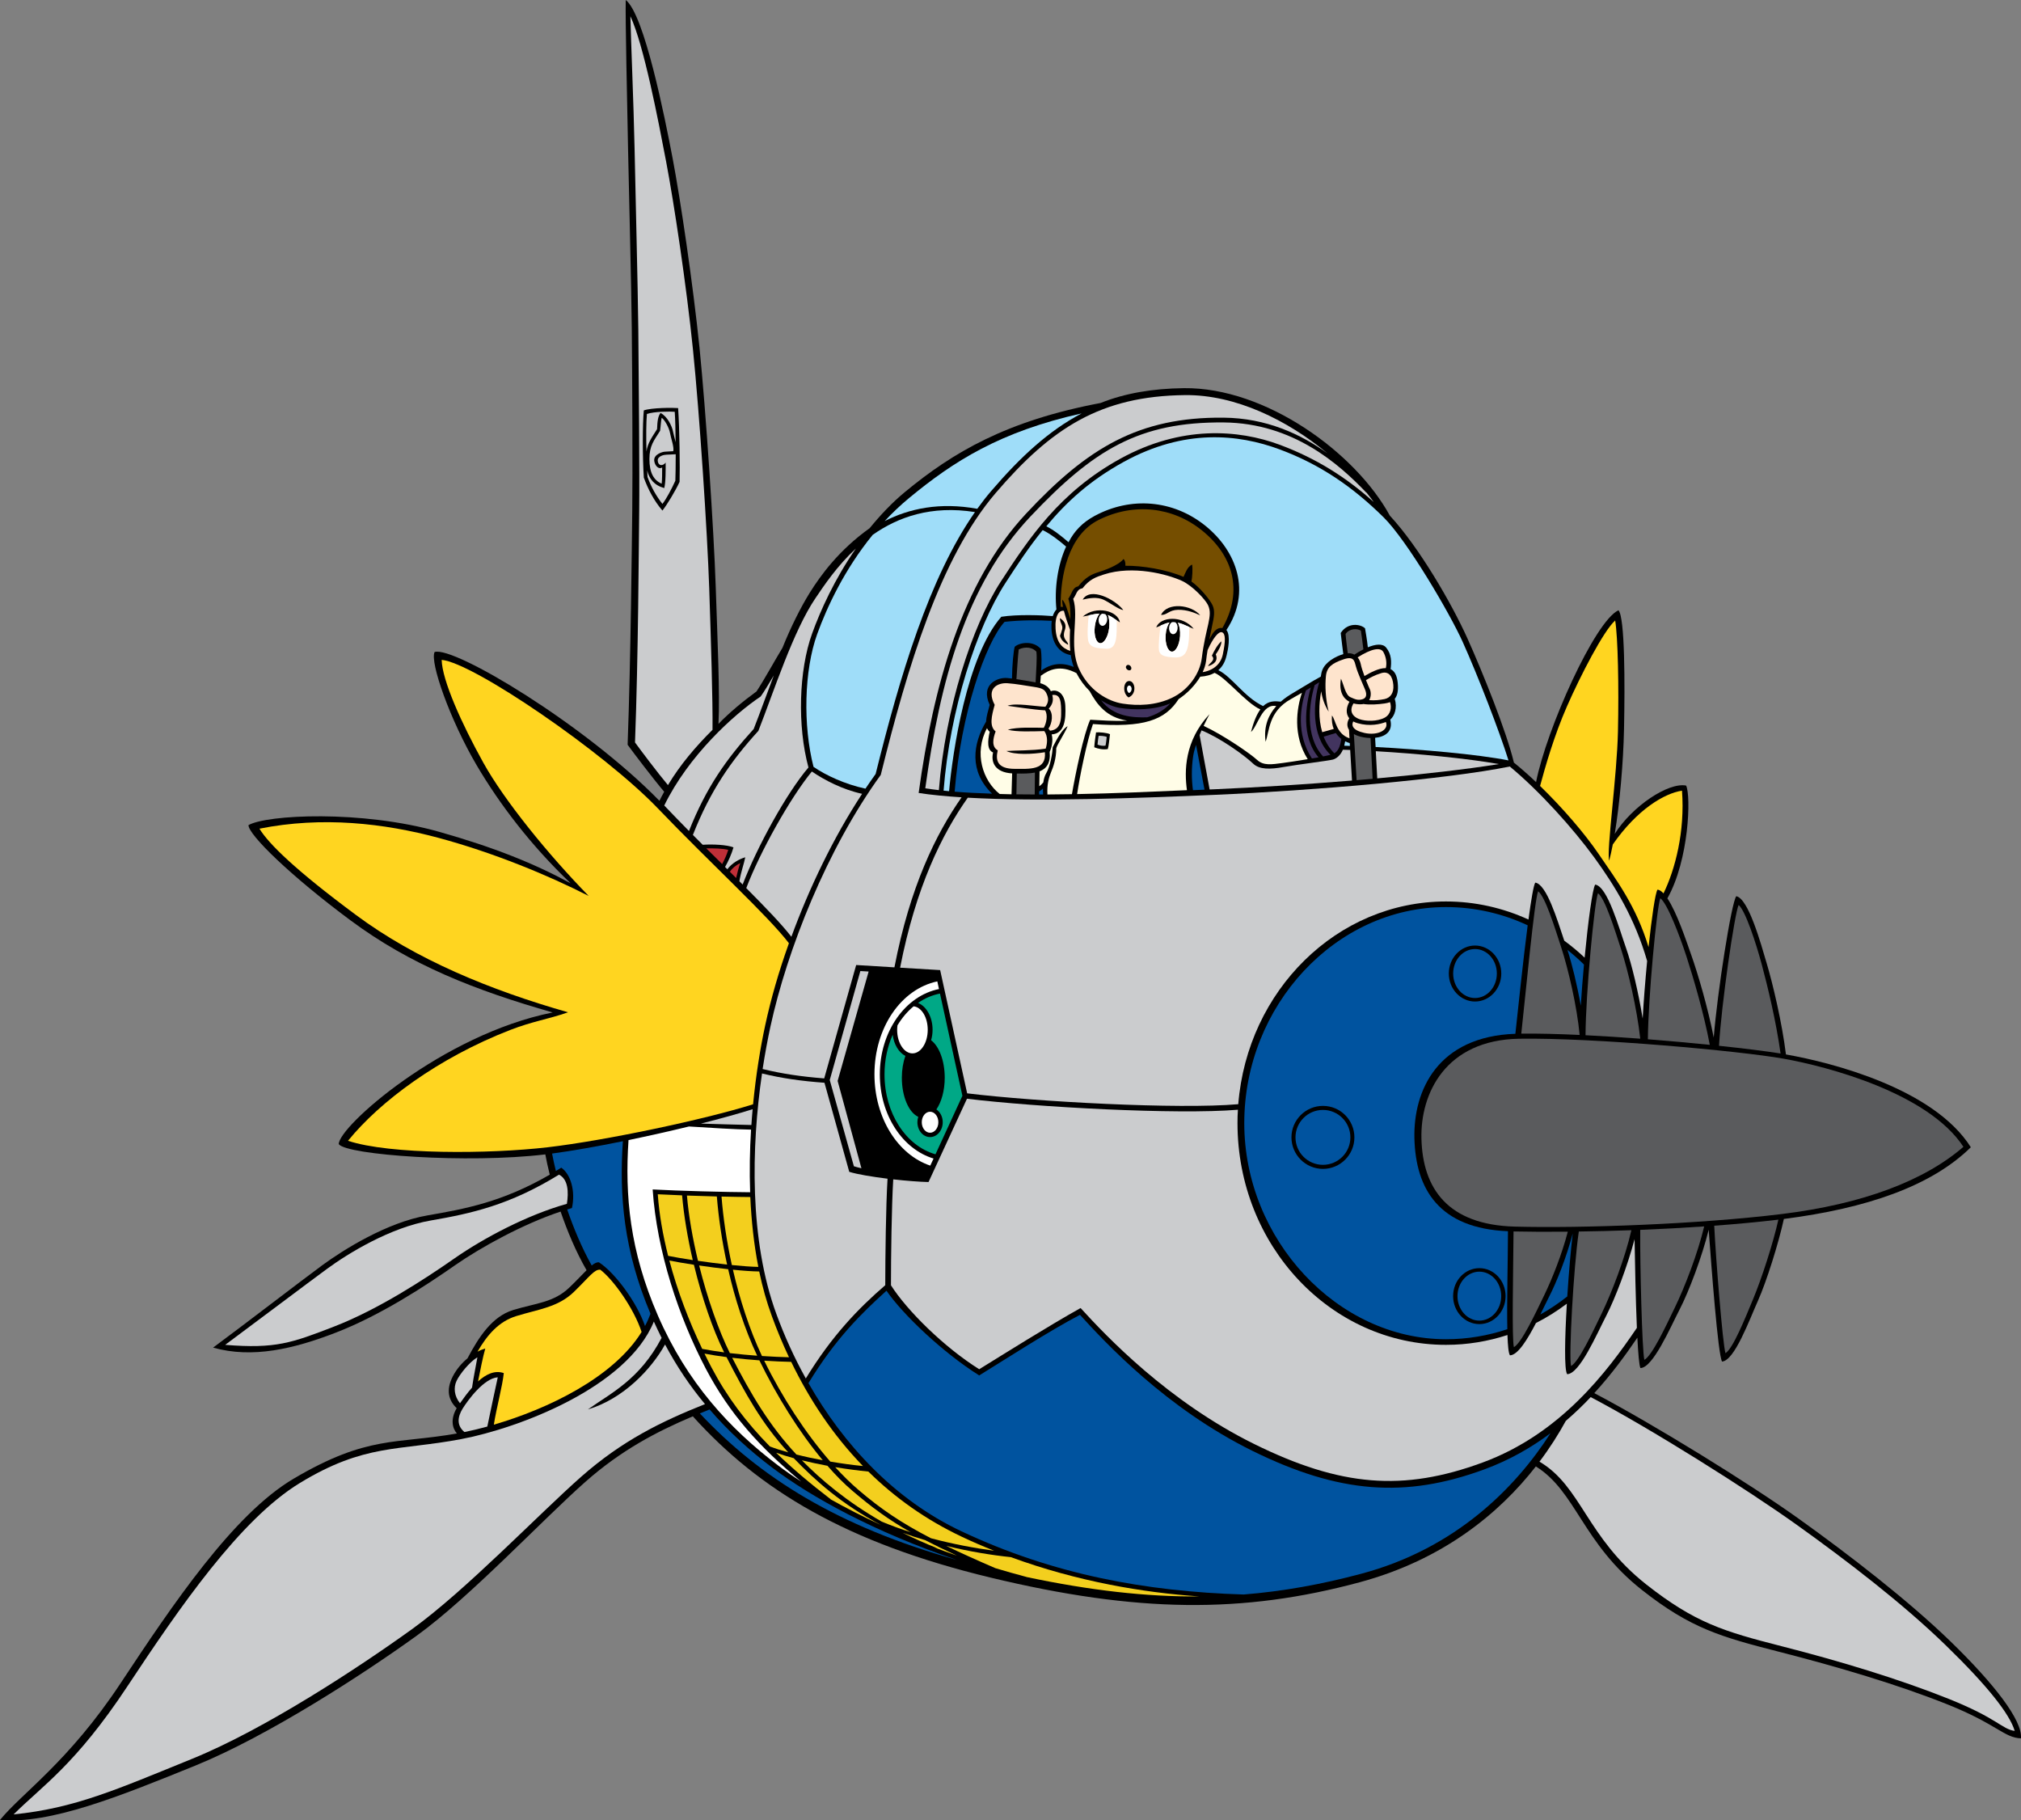 <?xml version="1.0" encoding="utf-8"?>
<!-- Generator: Adobe Illustrator 20.1.0, SVG Export Plug-In . SVG Version: 6.00 Build 0)  -->
<svg version="1.1" id="Layer_1" xmlns="http://www.w3.org/2000/svg" xmlns:xlink="http://www.w3.org/1999/xlink" x="0px" y="0px"
	 viewBox="0 0 348.609 313.957" style="enable-background:new 0 0 348.609 313.957;" xml:space="preserve">
<rect x="0" y="0" width="348.609" height="313.957" fill="#808080" stroke="none"/>
<g>
	<path d="M336.545,283.178c-7.365-7.151-17.596-15.041-26.241-21.226
		c-8.493-6.079-25.011-16.277-35.3-21.688c3.009-3.287,5.438-6.627,7.43-9.562
		c0.141,2.777,0.319,4.822,0.527,5.241c2.156-0.032,5.098-6.882,6.785-10.151
		c1.559-3.018,3.855-9.056,4.992-13.705c0.457,6.229,1.6,21.545,2.303,22.734
		c2.15-0.141,4.699-7.154,6.205-10.509c1.453-3.249,3.539-9.858,4.459-14.083
		c14.262-1.822,25.427-5.654,32.25-12.366c-6.398-10.134-23.988-14.61-31.781-15.987
		c-0.029-0.012-0.076-0.018-0.111-0.023c-0.674-5.502-2.285-12.246-3.308-15.674
		c-1.046-3.53-3.15-11.191-5.259-11.616c-0.844,1.087-3.264,16.562-3.888,24.378
		c-1.011-5.177-2.757-11.074-3.858-14.183c-0.902-2.566-2.496-7.374-4.137-9.823
		c3.744-6.646,4.09-17.668,3.234-19.451c-3.053-0.594-9.275,3.514-12.316,8.336
		c0.867-5.271,1.482-12.289,1.603-18.094c0.158-7.756,0.158-19.277-0.958-20.477
		c-4.084,1.887-12.401,20.477-14.215,29.632c-1.31-1.236-2.602-2.373-3.82-3.357
		c-1.242-5.238-5.303-15.382-8.042-21.475c-2.722-6.042-8.361-15.733-13.356-21.114
		c-5.927-10.877-21.422-22.145-35.508-21.993c-5.429,0.063-10.219,0.886-14.396,2.56
		c-16.245,3.066-25.474,8.519-33.75,15.358c-2.268,1.87-4.295,4.05-6.079,6.235
		c-5.276,3.758-8.435,8.098-10.321,11.115c-1.553,2.495-3.273,5.916-4.72,9.519
		c-1.292,2.116-3.062,5.363-4.474,7.519c-2.317,1.682-4.72,3.679-6.56,5.597
		c0.261-5.23-0.17-14.35-0.477-23.672c-0.322-9.676-1.688-30.153-2.795-41.188
		c-1.128-11.038-3.29-25.598-4.646-32.711C114.656,20.152,111.141,2.477,107.935,0
		c-0.079,3.283,0.246,17.836,0.404,25.83c0.158,7.999,0.562,23.116,0.639,30.793
		c0.082,7.68,0.164,25.435,0.082,31.432c-0.082,5.996-0.246,25.512-0.8,40.389
		c0.99,1.373,4.526,6.016,6.308,8.107c-0.293,0.521-0.562,1.041-0.823,1.558
		c-12.876-13.185-35.476-26.726-38.78-25.659c-0.856,1.759,2.689,11.756,7.248,19.516
		c3.973,6.75,9.384,13.859,16.213,20.367c-6.299-3.416-13.148-6.172-22.611-8.855
		c-13.544-3.838-29.856-2.954-32.953-1.172c-0.023,1.652,7.254,8.747,17.596,16.423
		c10.348,7.679,21.439,12.05,34.872,15.888c-19.058,3.815-36.97,19.729-36.894,22.711
		c1.336,1.872,22.242,3.378,35.631,1.767c0.182,1.017,0.434,2.188,0.762,3.495
		c-8.165,4.734-14.684,5.921-21.117,7.031c-6.961,1.201-14.478,5.924-18.076,8.558
		c-3.595,2.64-13.359,10.163-18.879,14.241c6.806,1.913,13.945,0.205,21.117-2.566
		c7.682-2.953,15.516-8.074,20.555-11.599c4.57-3.182,11.83-7.157,18.27-9.299
		c1.16,3.372,2.646,6.935,4.479,10.113c-0.759,0.747-1.685,1.761-2.921,2.944
		c-2.713,2.646-5.83,2.725-9.75,3.926c-3.592,1.096-5.906,4.614-7.866,8.329
		c-0.964,0.8-1.881,1.84-2.534,3.108c-1.266,2.467-0.653,4.225,0.668,5.49
		c-1.107,1.887-0.75,3.469,0.035,4.359c-10.506,1.875-15.363,0.243-28.16,7.799
		c-10.415,6.141-20.9,21.756-29.859,35.294C11.833,303.861,3.726,309.293,0,313.881
		c8.736,0.744,20.572-4.055,33.691-9.375c12.58-5.121,29.004-15.785,38.18-22.4
		c9.17-6.609,21.858-20.153,29.121-26.555c6.132-5.417,12.202-8.613,18.516-11.285
		c11.452,12.691,26.423,21.814,51.372,27.817c25.28,6.079,43.506,6.237,63.665,0.8
		c14.344-3.87,24.061-11.871,30.381-19.975c6.938,4.307,8.021,13.213,18.299,21.305
		c8.408,6.633,13.641,8.101,23.672,10.667c10.025,2.561,20.473,5.651,29.004,9.062
		c8.531,3.407,9.811,5.766,12.694,5.865C348.914,296.713,343.887,290.317,336.545,283.178z"/>
	<path style="fill:#CBCCCE;" d="M255.709,252.246c-13.655,5.016-24.422,4.166-39.349-3.193
		c-14.924-7.362-25.591-18.665-29.965-23.461c-5.546,3.094-13.327,7.992-17.487,10.553
		c-6.035-3.779-12.448-10.107-15.223-14.478c0-4.811,0.108-13.529,0.393-18.27
		c2.291,0.258,4.55,0.431,6.088,0.463l6.633-14.367c11.874,1.453,36.287,2.777,46.734,1.898
		c-0.059,0.768-0.073,1.532-0.073,2.317c0,21.108,16.099,38.232,35.965,38.232
		c3.689,0,7.245-0.601,10.602-1.696c0.061,1.846,0.185,3.147,0.428,3.504
		c1.357-0.018,3.026-2.742,4.488-5.572c1.875-0.949,3.65-2.068,5.329-3.334
		c-0.349,5.848-0.472,11.373,0.05,12.158c2.156-0.029,5.095-6.891,6.779-10.148
		c1.494-2.9,3.662-8.578,4.852-13.137c0.064,4.008,0.19,10.386,0.398,15.299
		C277.225,236.572,269.162,247.312,255.709,252.246z"/>
	<path style="fill:#FFFFFF;" d="M113.487,226.898c-4.872-11.18-5.71-20.748-5.071-30.275
		c3.501-0.721,7.084-1.532,10.43-2.344c3.492,0.223,8.15,0.516,10.705,0.542
		c-0.217,3.519-0.281,7.157-0.155,10.799c-3.832-0.015-12.712-0.246-16.816-0.483
		c0.718,10.641,4.479,21.996,9.19,30.961c4.072,7.711,9.217,13.474,16.438,19.424
		c-1.479-0.961-2.839-1.904-4.034-2.815C125.853,246.416,118.497,238.418,113.487,226.898z"/>
	<path style="fill:#F3CF1E;" d="M137.373,250.852c-4.641-4.969-7.802-10.324-11.074-16.682
		c1.582,0.193,3.176,0.334,4.688,0.445c2.994,6.146,6.838,12.334,10.934,17.232
		C140.379,251.56,138.838,251.227,137.373,250.852z"/>
	<path style="fill:#F3CF1E;" d="M122.736,235.852c-0.419-0.785-0.826-1.591-1.219-2.4
		c1.219,0.226,2.502,0.434,3.803,0.601c3.211,6.252,6.123,11.528,10.655,16.433
		c-1.14-0.314-2.206-0.653-3.173-1.02C128.745,245.341,125.426,240.961,122.736,235.852z"/>
	<path style="fill:#F3CF1E;" d="M123.65,206.35c0.296,3.656,0.873,7.67,1.77,11.742
		c-1.67-0.185-3.398-0.404-5.021-0.642c-0.92-3.832-1.605-7.732-1.907-11.259
		C120.176,206.256,121.963,206.303,123.65,206.35z"/>
	<path style="fill:#F3CF1E;" d="M125.897,233.367c-1.939-3.902-3.864-9.401-5.297-15.114
		c1.617,0.243,3.346,0.46,5.004,0.642c1.163,5.115,2.821,10.283,5.007,14.918
		C129.082,233.701,127.476,233.552,125.897,233.367z"/>
	<path style="fill:#F3CF1E;" d="M117.656,206.156c0.305,3.516,0.958,7.365,1.843,11.168
		c-1.69-0.261-3.19-0.518-4.251-0.732c-0.908-3.574-1.538-7.157-1.787-10.623
		C114.609,206.033,116.068,206.098,117.656,206.156z"/>
	<path style="fill:#F3CF1E;" d="M119.695,218.127c1.389,5.719,3.269,11.221,5.215,15.111
		c-1.292-0.17-2.572-0.369-3.785-0.604c-2.288-4.781-4.277-9.996-5.666-15.237
		C116.519,217.611,118.008,217.869,119.695,218.127z"/>
	<path style="fill:#F3CF1E;" d="M131.432,233.865c-2.174-4.617-3.832-9.782-5.01-14.886
		c1.723,0.179,3.308,0.29,4.538,0.308c0.557,2.672,1.274,5.247,2.174,7.685
		c0.876,2.405,1.866,4.784,2.962,7.11C134.736,234.047,133.14,233.977,131.432,233.865z"/>
	<path style="fill:#F3CF1E;" d="M126.24,218.177c-0.902-4.096-1.494-8.136-1.781-11.81
		c1.942,0.041,3.697,0.076,4.963,0.082c0.188,4.078,0.621,8.145,1.383,12.047
		C129.568,218.473,127.975,218.352,126.24,218.177z"/>
	<path style="fill:#CBCCCE;" d="M129.609,194.024c-2.88-0.079-5.924-0.138-8.713-0.243
		c3.434-0.867,6.527-1.723,8.93-2.484C129.747,192.199,129.668,193.102,129.609,194.024z"/>
	<path style="fill:#F3CF1E;" d="M133.875,250.547c0.943,0.334,1.963,0.647,3.041,0.943
		c3.741,3.87,8.197,7.895,15.059,11.525c-3.182-1.471-6.097-2.968-8.728-4.447h0.038
		C139.796,255.896,136.67,253.263,133.875,250.547z"/>
	<path style="fill:#F3CF1E;" d="M155.695,264.357c1.301,0.469,2.596,0.885,3.902,1.272
		c1.632,0.85,3.436,1.728,5.496,2.678c-1.365-0.472-2.695-0.961-3.996-1.456l0.662,0.196
		C159.609,266.203,157.594,265.295,155.695,264.357z"/>
	<path style="fill:#F3CF1E;" d="M152.098,262.43c-5.953-3.41-10.43-7.163-13.778-10.576
		c1.436,0.349,2.924,0.662,4.409,0.943c1.424,1.629,2.865,3.094,4.324,4.33
		c3.246,2.771,6.111,4.91,10.023,7.125C155.426,263.727,153.767,263.121,152.098,262.43z"/>
	<path style="fill:#F3CF1E;" d="M148.09,256.963c-1.333-1.137-2.684-2.467-4.02-3.929
		c2.039,0.34,4.02,0.595,5.716,0.759c4.526,4.459,9.864,8.291,16.14,11.253
		c1.846,0.876,3.697,1.667,5.561,2.405c-3.363-0.457-7.066-1.131-10.901-2.156
		C155.385,262.614,151.878,260.203,148.09,256.963z"/>
	<path style="fill:#F3CF1E;" d="M143.218,252.073c-4.257-4.878-8.323-11.121-11.399-17.405
		c1.708,0.117,3.299,0.176,4.658,0.208c3.167,6.542,7.225,12.659,12.375,17.962
		C147.161,252.68,145.222,252.416,143.218,252.073z"/>
	<path style="fill:#CBCCCE;" d="M133.934,226.655c-4.699-12.77-4.342-28.834-2.49-41.52
		c3.398,0.829,6.697,1.304,10.772,1.603l4.274,15.363c1.436,0.445,3.978,0.855,6.604,1.184
		c-0.287,4.711-0.387,13.535-0.393,18.369c-4.603,3.967-9.193,8.689-13.705,16.084
		C136.992,234.123,135.302,230.391,133.934,226.655z"/>
	<path style="fill:#FFD520;" d="M60.029,196.746c5.496-6.77,15.533-14.279,27.996-19.119
		c3.92-1.515,6.519-1.834,9.955-3.041c-13.436-3.835-26.247-9.108-36.586-16.79
		c-10.353-7.677-15.035-12.239-16.641-14.878c10.799-2.155,21.469-0.959,30.955,1.601
		c9.486,2.557,18.955,6.48,25.834,9.998c-6.961-7.119-14.558-16.473-18.158-22.954
		c-3.8-6.845-7.113-14.237-7.198-17.757c5.44,0.48,27.993,15.917,37.274,25.592
		c9.211,9.609,18.99,18.518,22.626,23.275c-1.787,4.986-3.117,9.653-4.075,14.074
		c-0.861,3.979-1.62,8.666-2.109,13.705c-8.443,2.654-25.606,6.27-35.402,7.409
		C84.475,199.04,67.23,199.145,60.029,196.746z"/>
	<path style="fill:#CBCCCE;" d="M78.346,217.06c-5.039,3.516-13.113,8.795-20.789,11.754
		c-7.172,2.766-10.002,3.841-18.715,3.126c5.519-4.087,13.992-10.485,17.59-13.122
		c3.598-2.643,10.881-7.113,17.842-8.32c6.955-1.201,13.594-2.637,22.148-7.91
		c1.6,0.8,1.676,3.032,1.362,5.03C90.908,209.543,83.385,213.545,78.346,217.06z"/>
	<path style="fill:#00539F;" d="M97.837,208.588c0.27-0.085,0.551-0.17,0.823-0.246
		c0.639-2.959-0.234-5.839-1.84-6.958c-0.313,0.196-0.621,0.384-0.935,0.571
		c-0.267-1.096-0.489-2.115-0.653-3.006c3.475-0.466,7.758-1.225,12.211-2.13
		c-0.647,9.384,0.135,18.814,4.764,29.763c-0.27,0.721-0.58,1.424-0.946,2.109
		c-1.395-4.084-5.218-9.24-7.96-10.992c-0.369-0.023-0.762,0.17-1.236,0.554
		C100.351,215.194,98.941,211.81,97.837,208.588z"/>
	<path style="fill:#FFD520;" d="M89.068,226.972c3.914-1.198,7.19-1.521,9.914-4.151
		c2.719-2.643,3.519-3.92,4.564-3.841c2.233,1.696,5.795,6.662,7.125,10.737
		c-4.872,7.881-16.239,13.298-25.488,15.99c0.445-2.848,1.488-6.65,1.717-8.895
		c-1.573-0.551-3.1,0.223-4.441,1.436c0.31-1.623,0.896-4.488,1.248-5.672
		c-0.41,0.111-0.873,0.293-1.342,0.542C84.032,230.244,86.016,227.906,89.068,226.972z"/>
	<path style="fill:#CBCCCE;" d="M80.115,246.978c-1.415-1.175-1.151-2.654-0.334-4.008
		c0.885-1.436,3.683-5.279,6.082-5.432c-0.293,1.324-1.333,6.176-1.805,8.496
		C82.67,246.416,81.351,246.727,80.115,246.978z"/>
	<path style="fill:#CBCCCE;" d="M78.747,238.172c0.557-1.207,2.317-3.357,3.601-4.075
		c-0.144,0.902-0.642,3.252-0.923,5.218c-0.8,0.902-1.497,1.875-2.077,2.698
		C78.34,240.773,78.217,239.297,78.747,238.172z"/>
	<path style="fill:#CBCCCE;" d="M100.233,254.701c-7.251,6.398-19.934,19.623-29.106,26.23
		c-9.176,6.615-25.383,17.276-37.969,22.397c-13.119,5.332-20.265,8.531-30.809,9.595
		c4.898-4.904,10.655-8.528,19.611-22.069c8.959-13.544,19.436-28.796,29.76-35.086
		c11.197-6.82,16.957-5.511,27.826-7.57c9.856-1.863,28.605-8.889,33.24-20.273
		c0.428,0.958,0.879,1.893,1.336,2.812c-3.803,7.225-8.766,9.533-12.709,12.34
		c6.182-1.854,10.969-7.002,13.304-11.2c2.036,3.829,4.345,7.227,6.891,10.286
		C114.182,245.115,107.364,248.414,100.233,254.701z"/>
	<path style="fill:#00539F;" d="M120.718,243.768c0.557-0.234,1.116-0.457,1.682-0.686
		c3.296,3.826,6.935,7.11,10.79,10.025c6.75,5.101,17.654,11.133,31.904,15.946
		C144.457,263.256,131.065,254.801,120.718,243.768z"/>
	<path style="fill:#F3CF1E;" d="M177.029,271.972l0.009-0.009c-1.816-0.48-3.601-0.984-5.344-1.509
		c-3.284-1.415-6.056-2.669-8.476-3.844c4.049,0.993,7.919,1.608,11.148,1.945
		c11.476,4.204,22.837,6.12,32.552,6.776C197.701,275.405,188.016,274.295,177.029,271.972z"/>
	<path style="fill:#00539F;" d="M234.785,271.424c-6.858,1.834-13.494,3.029-20.262,3.574
		c-16.857-0.516-32.83-3.428-48.706-10.916c-11.505-5.42-20.306-14.93-26.364-25.541
		c4.688-7.682,9.07-11.965,13.459-15.938c2.774,4.052,9.703,10.664,15.996,14.61
		c4.16-2.564,12.261-7.79,17.379-10.447c4.377,4.79,14.824,16.099,29.754,23.458
		c14.93,7.354,26.338,8.209,39.99,3.196c4.359-1.605,8.127-3.773,11.423-6.243
		C261.39,256.641,251.021,267.102,234.785,271.424z"/>
	<path style="fill:#CBCCCE;" d="M209.537,137.082c16.846-0.732,40.16-2.697,50.894-4.886
		c5.209,4.318,10.919,10.705,14.508,15.603c3.662,5.022,7.061,10.606,9.182,17.939
		c-0.322,3.41-0.615,6.979-0.768,9.935c-0.738-4.57-1.91-9.442-2.859-12.135
		c-1.225-3.463-3.199-10.661-5.332-10.978c-0.466,0.665-1.23,6.404-1.825,12.604
		c-1.113-1.055-2.294-2.033-3.513-2.93c-1.236-3.686-3.05-9.721-4.998-10.014
		c-0.293,0.434-0.715,2.971-1.175,6.369c-4.368-1.998-9.176-3.117-14.226-3.117
		c-18.823,0-34.269,15.381-35.833,34.963c-10.324,0.902-34.787-0.413-46.764-1.872
		l-4.658-21.255l-6.908-0.416c2.736-13.986,7.236-23.024,11.672-29.318
		C179.203,138.268,195.885,137.676,209.537,137.082z"/>
	<path style="fill:#FFFFFF;" d="M160.465,201.029c-5.602-1.884-9.627-8.221-9.627-15.75
		c0-8.057,4.614-14.713,10.843-16.025l0.287,1.324c-5.786,1.148-10.204,7.295-10.204,14.73
		c0,7.02,3.943,12.902,9.267,14.499L160.465,201.029z"/>
	<ellipse style="fill:#FFFFFF;" cx="160.43" cy="193.547" rx="1.431" ry="1.811"/>
	<path style="fill:#FFFFFF;" d="M157.394,181.673c-1.459,0-2.643-1.819-2.643-4.066
		c0-0.27,0.026-0.519,0.059-0.773c0.765-1.28,1.711-2.391,2.783-3.281
		c1.368,0.149,2.435,1.901,2.435,4.055C160.028,179.853,158.842,181.673,157.394,181.673z"/>
	<path style="fill:#00A886;" d="M161.367,199.078c-5.086-1.441-8.795-7.078-8.795-13.793
		c0-2.484,0.516-4.799,1.412-6.826c0.211,1.682,1.055,3.059,2.186,3.653
		c-0.384,1.087-0.607,2.364-0.607,3.759c0,3.273,1.21,6.012,2.833,6.744
		c-0.1,0.287-0.15,0.598-0.15,0.932c0,1.418,0.981,2.561,2.183,2.561
		c1.21,0,2.186-1.143,2.186-2.561c0-0.949-0.439-1.764-1.096-2.209
		c0.873-1.272,1.441-3.246,1.441-5.467c0-2.941-0.979-5.443-2.355-6.463
		c0.164-0.557,0.258-1.166,0.258-1.802c0-2.206-1.058-4.055-2.508-4.632
		c1.148-0.803,2.426-1.353,3.788-1.617l3.864,17.631L161.367,199.078z"/>
	<path style="fill:#CBCCCE;" d="M144.486,186.422l4.104,15.062c-0.486-0.117-0.929-0.223-1.298-0.34
		l-4.166-14.874l5.279-18.797l1.43,0.082L144.486,186.422z"/>
	<path style="fill:#CBCCCE;" d="M204.392,68.141c8.742-0.094,17.672,4.318,24.557,10.026
		c-4.553-3.281-10.491-6.069-17.918-6.135c-14.61-0.129-23.438,5.198-34.02,16.529
		c-11.165,11.958-15.999,29.749-18.551,48.2c2.162,0.332,4.673,0.573,7.409,0.746
		c-4.421,6.312-8.886,15.36-11.587,29.326l-6.598-0.401l-5.514,19.556
		c-3.996-0.316-7.248-0.797-10.623-1.617c0.401-2.602,0.858-5.057,1.342-7.301
		c2.883-13.277,9.759-30.63,19.037-43.43c4.638-18.715,10.242-37.427,19.828-48.623
		C181.353,73.819,189.838,68.3,204.392,68.141z"/>
	<path style="fill:#9FDDF9;" d="M149.285,136.016c-3.486-0.75-6.809-2.275-8.959-3.762
		c-1.822-7.088-1.641-16.631,0.645-22.927c1.69-4.652,4.696-11.121,9.557-17.077
		c4.356-3.076,10.119-5.136,17.648-3.934c-7.948,11.391-12.955,28.344-17.133,45.164
		C150.454,134.31,149.859,135.152,149.285,136.016z"/>
	<path style="fill:#CBCCCE;" d="M140.039,133.058c2.156,1.47,5.288,3.116,8.666,3.849
		c-4.957,7.555-9.117,16.252-12.199,24.654c-1.623-2.103-4.4-4.995-7.781-8.396
		C131.109,146.892,136.298,137.627,140.039,133.058z"/>
	<path style="fill:#CBCCCE;" d="M140.657,103.172c1.503-2.229,3.747-5.576,6.976-8.572
		c-3.68,5.288-6.129,10.732-7.544,14.648c-2.317,6.396-2.561,15.996-0.636,23.115
		c-3.756,4.375-8.874,13.717-11.35,20.186c-0.188-0.188-0.366-0.375-0.562-0.562
		c0.287-1.697,0.806-3.035,1.011-4.135c-1.052,0.3-2.312,1.02-3.091,2.063
		c-0.123-0.13-0.264-0.261-0.393-0.392c0.521-0.889,1.16-2.309,1.453-3.376
		c-1.102-0.452-3.551-0.571-5.309-0.452c-0.551-0.561-1.125-1.125-1.693-1.699
		c3.006-7.633,6.568-12.755,11.297-17.949C133.453,119.322,136.84,108.795,140.657,103.172z"
		/>
	<path style="fill:#BF2F38;" d="M125.897,150.349c0.381-0.574,0.97-1.095,1.796-1.482
		c-0.275,0.721-0.533,1.743-0.715,2.558C126.627,151.072,126.264,150.709,125.897,150.349z"/>
	<path style="fill:#BF2F38;" d="M121.825,146.309c1.427,0,2.804,0.02,3.791,0.262
		c-0.278,0.89-0.647,1.691-1.046,2.449C123.674,148.14,122.76,147.23,121.825,146.309z"/>
	<path style="fill:#CBCCCE;" d="M131.209,120.123c0.592-0.823,1.465-2.271,2.267-3.633
		c-1.26,3.326-2.426,6.588-3.469,9.234c-4.699,5.17-8.165,10.035-11.162,17.594
		c-1.474-1.479-2.783-2.859-4.266-4.396C118.752,130.342,126.562,123.226,131.209,120.123z"/>
	<path style="fill:#CBCCCE;" d="M109.535,128.045c0.568-14.877,0.645-33.911,0.724-39.91
		c0.073-6-0.079-23.672-0.155-31.352c-0.085-7.678-0.486-23.112-0.642-31.11
		c-0.167-7.999-0.647-18.952-0.721-22.872c2.312,4.957,4.796,17.912,6.155,25.031
		c1.356,7.119,3.516,21.434,4.638,32.471c1.128,11.037,2.481,31.512,2.804,41.19
		c0.305,9.334,0.618,19.09,0.568,24.372c-2.953,2.938-5.607,6.067-7.688,9.537
		C113.467,133.322,110.519,129.4,109.535,128.045z"/>
	<path style="fill:#00539F;" d="M243.978,196.348c0.223,8.719,4.242,15.516,16.137,15.996
		c-0.012,5.232-0.211,12.308-0.111,16.893c-3.343,1.125-6.891,1.734-10.579,1.734
		c-18.729,0-34.796-17.215-34.796-37.263c0-20.262,15.75-37.269,34.796-37.269
		c5.01,0,9.773,1.125,14.089,3.146c-0.797,6.12-1.658,14.455-2.121,18.709
		C248.057,178.746,243.773,187.992,243.978,196.348z"/>
	<path style="fill:#5A5B5D;" d="M338.678,197.789c-6.721,5.83-17.35,9.879-31.359,11.593
		c-14.397,1.761-34.576,2.473-46.061,2.165c-11.49-0.322-15.861-6.527-16.069-15.19
		c-0.188-7.737,4.128-16.995,16.869-17.212c12.738-0.205,37.966,2.086,45.589,3.44
		C315.264,183.943,332.596,188.505,338.678,197.789z"/>
	<path style="fill:#CBCCCE;" d="M235.661,84.935l0.003-0.035c0.463,0.562,0.896,1.125,1.301,1.691
		c-4.717-4.254-9.993-7.57-16.254-9.895c-7.119-2.638-16.957-3.359-27.439,2.401
		c-10.471,5.76-15.744,13.677-20.631,21.192c-4.998,7.697-9.598,22.008-10.688,35.982
		c-0.82-0.094-1.597-0.198-2.35-0.314c2.566-18.447,6.92-34.994,18.152-46.891
		C188.634,77.552,196.5,72.729,211.104,72.857C223.049,72.969,230.971,80.031,235.661,84.935z"/>
	<path style="fill:#9FDDF9;" d="M173.443,100.531c1.986-3.063,4.008-6.143,6.41-9.104
		c1.315,0.608,2.997,1.921,4.043,2.842c-1.509,3.272-2.027,7.409-1.67,10.837
		c-0.278,0.301-0.486,0.712-0.633,1.147c-1.787-0.156-6.141-0.323-8.874,0.119
		c-5.985,6.85-8.399,23.389-9.009,30.078c-0.328-0.031-0.639-0.058-0.949-0.094
		C163.857,122.408,168.457,108.213,173.443,100.531z"/>
	<path style="fill:#FFFDE7;" d="M220.148,121.779c-1.242,1.388-2.227,3.375-1.84,6.146
		c0.686-1.84,0.469-5.192,4.359-7.356c0.727-0.404,1.351-0.765,1.907-1.087
		c-0.905,2.683-1.62,7.325,0.999,11.449c-1.787,0.296-3.58,0.565-4.312,0.659
		c-1.913,0.252-3.313,0.494-4.421-0.533c-1.096-1.016-5.713-4.233-9.22-5.868
		c0.322-0.683,0.665-1.359,1.014-2.022c-4.33,4.639-4.354,9.787-3.896,13.114
		c-6.258,0.268-12.609,0.554-18.943,0.673c0.451-3.069,1.693-9.169,2.733-12.08
		c8.739,0.654,12.419-0.639,14.78-4.308c1.488-0.97,2.845-2.384,3.727-3.862
		c1.055-0.068,1.854-0.312,2.473-0.66c2.051,0.885,5.443,5.232,7.895,6.304
		c-0.577,0.791-1.134,2.016-1.611,3.897C216.943,125.242,217.728,121.254,220.148,121.779z"/>
	<path style="fill:#FEE4CD;" d="M228.712,116.607c0.152-1.602,1.151-2.246,2.994-2.879
		c1.837-0.639,1.913,0.239,2.2,1.277c0.275,1.041,1.201,3.045,1.559,3.92
		c0.354,0.881,0.24,1.478-0.483,1.68c-0.721,0.2-1.157,0.041-2.039-0.361
		c-0.882-0.396-1.151-2.158-1.638-3.195c-0.387,2.264,0.419,3.432,1.465,3.982
		c-0.513,0.871-0.718,2.014-0.029,2.844c-0.375,0.607-0.486,1.344-0.047,1.993l0.085,1.47
		c-2.347-0.803-2.382-3.245-3.032-3.932c-0.064,0.893,0.053,1.66,0.311,2.31
		l-1.986,0.558c-0.686-2.342-0.568-4.949-0.176-7.049
		c0.182,1.199,0.601,2.448,1.289,3.503C228.627,120.524,228.548,118.207,228.712,116.607z"/>
	<path style="fill:#5A5B5D;" d="M232.104,109.327c0.759-1.038,2.118-0.915,2.64-0.558
		c0.091,0.528,0.334,2.412,0.431,3.223c-0.554,0.279-1.093,0.598-1.556,0.91
		c-0.328-0.182-0.715-0.268-1.14-0.24C232.368,111.777,232.137,109.982,232.104,109.327z"/>
	<path style="fill:#FEE4CD;" d="M238.863,123.765c-1.245,0.68-3.275,0.68-4.439,0.24
		c-1.102-0.416-1.767-1.371-0.952-2.69c0.557,0.154,1.113,0.177,1.553,0.133
		c0.047-0.009,0.082-0.025,0.126-0.035c1.137,0.173,2.572,0.07,3.674-0.088
		c0.334-0.045,0.647-0.115,0.943-0.232C240.073,121.959,239.924,123.184,238.863,123.765z"/>
	<path style="fill:#FEE4CD;" d="M235.342,126.404c-2.156-0.486-2.221-1.368-1.919-1.978
		c0.22,0.115,0.472,0.215,0.759,0.3c2.106,0.597,3.882,0.176,4.872-0.206
		C239.637,125.873,237.668,126.928,235.342,126.404z"/>
	<path style="fill:#00539F;" d="M205.778,136.279c-0.24-1.834-0.275-3.723,0.026-5.811
		c0.091-0.635,0.27-1.314,0.504-2.014l1.462,7.737
		C207.12,136.223,206.446,136.251,205.778,136.279z"/>
	<path style="fill:#CBCCCE;" d="M208.652,136.154c-0.378-1.942-1.289-7.09-1.728-9.381
		c0.111-0.27,0.217-0.537,0.334-0.806c3.152,1.266,7.365,4.263,8.895,5.729
		c1.075,1.038,2.927,1.014,5.273,0.584c2.165-0.391,7.626-1.062,8.479-1.277
		c0.574-0.146,1.312-0.705,1.734-1.701c0.407,0.012,0.826,0.025,1.26,0.039l0.311,5.275
		c-8.051,0.661-16.368,1.183-23.777,1.506C209.174,136.129,208.904,136.145,208.652,136.154z"/>
	<path style="fill:#42345F;" d="M231.375,127.437c-0.158,0.902-0.363,1.981-1.207,2.482
		c-0.832-0.829-1.436-1.809-1.84-2.871l2.095-0.627
		C230.684,126.823,231,127.158,231.375,127.437z"/>
	<path style="fill:#5A5B5D;" d="M234.003,134.551l-0.469-7.945c0.208,0.117,0.451,0.223,0.727,0.318
		c0.624,0.213,1.38,0.345,2.147,0.359l0.357,7.031
		C235.843,134.394,234.926,134.473,234.003,134.551z"/>
	<path style="fill:#CBCCCE;" d="M237.565,134.244l-0.249-4.686
		c7.14,0.412,15.697,1.236,21.237,2.219C252.861,132.691,245.461,133.531,237.565,134.244z"/>
	<path style="fill:#FEE4CD;" d="M238.825,120.568c-0.806,0.166-1.702,0.262-2.654,0.18
		c0.355-0.584,0.328-1.377,0.138-1.822c-0.144-0.309-0.404-0.918-0.686-1.624
		c0.609-0.363,1.471-0.861,2.643-1.214c1.318-0.398,1.957,0.598,2.074,2.04
		C240.463,119.566,239.783,120.367,238.825,120.568z"/>
	<path style="fill:#FEE4CD;" d="M239.048,115.225c-1.216-0.025-2.698,0.794-3.689,1.369
		c-0.275-0.745-0.536-1.519-0.65-2.107c-0.1-0.449-0.284-0.82-0.527-1.115
		c2.379-1.498,3.943-1.803,4.438-0.922C239.08,113.264,239.262,114.325,239.048,115.225z"/>
	<path style="fill:#42345F;" d="M229.506,130.18c-0.322,0.082-0.773,0.18-1.283,0.282
		c-3.223-3.534-2.373-9.183-1.453-12.306c0.311-0.193,0.568-0.353,0.785-0.488
		C226.57,120.946,226.049,126.87,229.506,130.18z"/>
	<path style="fill:#42345F;" d="M227.437,130.609c-0.375,0.064-0.75,0.135-1.143,0.201
		c-2.777-4.244-1.963-9.066-1.02-11.745c0.308-0.182,0.583-0.346,0.832-0.499
		C225.211,121.656,224.42,127.103,227.437,130.609z"/>
	<path style="fill:#FFFDE7;" d="M172.438,136.936c-2.897-2.291-4.497-7.025-2.185-11.354
		c0.102,0.236,0.249,0.445,0.463,0.621c-0.36,1.599-0.472,3.15,0.586,3.573
		c-0.401,1.693,0.325,3.434,3.287,3.609l-0.105,3.603
		C173.795,136.972,173.115,136.955,172.438,136.936z"/>
	<path style="fill:#FEE4CD;" d="M173.76,117.832c1.541,0.108,3.199,0.428,4.641,0.642
		c1.438,0.212,1.816,0.479,2.133,1.173c0.363,0.793,0.375,1.473-0.211,2.243
		c-1.57-0.038-5.215-0.724-6.521-0.164c1.145,0.151,4.441,0.674,6.483,0.784
		c0.483,0.815,0.237,2.163-0.24,3.013c-1.626-0.02-4.564-0.158-6.202,0.321
		c1.424,0.426,4.333,0.291,6.299,0.244c0.668,0.949,0.504,2.219,0.229,3.031
		c-2.332,0.358-5.335,0.288-6.771,0.404c1.38,0.688,4.509,0.572,6.636,0.209
		c0.305,3.166-2.695,2.868-5.2,2.868c-2.979,0-3.354-1.437-2.927-3.196
		c-1.069-0.586-0.855-1.977-0.369-3.254c-1.125-0.906-0.7-2.667-0.164-4.586
		C170.024,118.632,172.216,117.728,173.76,117.832z"/>
	<path style="fill:#5A5B5D;" d="M178.635,117.682c-0.949-0.151-2.162-0.383-3.305-0.551
		c0.076-1.092,0.252-4.041,0.393-5.123c1.154-0.555,2.414-0.36,3.047,0.389
		C178.916,113.534,178.708,115.818,178.635,117.682z"/>
	<path style="fill:#FEE4CD;" d="M180.85,125.672c0.642-0.905,0.908-2.668,0.053-3.466
		c0.738-0.78,0.817-1.552,0.606-2.339c1.427-0.209,1.564,1.094,1.532,3.377
		c-0.038,2.18-0.902,2.666-1.916,2.777C181.049,125.897,180.955,125.777,180.85,125.672z"/>
	<path style="fill:#5A5B5D;" d="M175.389,133.41c1.11,0.016,2.203,0.014,3.129-0.168l-0.035,3.776
		c-1.072,0-2.115-0.009-3.158-0.023L175.389,133.41z"/>
	<path style="fill:#00539F;" d="M179.25,136.498c0.264-0.147,0.466-0.324,0.647-0.518
		c0,0.346,0.009,0.693,0.035,1.038c-0.231,0-0.46,0-0.683,0V136.498z"/>
	<path style="fill:#FFFDE7;" d="M180.674,137.018c-0.094-1.662,0.223-2.852,0.601-3.775
		c0.407-0.961,0.923-2.398,0.923-4.198c0.164-0.642,1.365-2.402,1.963-3.8
		c-0.888,0.441-1.84,2.159-2.566,3.602c-0.076,1.115-0.431,3.316-1.113,4.477
		c-0.293,0.491-0.439,1.041-0.521,1.616c-0.193,0.239-0.422,0.476-0.692,0.656l0.047-2.571
		c1.181-0.447,1.913-1.391,1.749-3.353c0.284-0.598,0.65-1.922,0.343-3.016
		c2.256-0.131,2.461-2.631,2.355-4.929c-0.105-2.2-1.447-2.918-2.496-2.519
		c-0.316-0.621-0.87-1.126-1.828-1.379c0.023-0.395,0.059-0.82,0.094-1.281
		c1.453-1.072,3.328-1.935,6.146-0.457c0.609,1.184,1.392,2.221,2.268,3.09
		c1.266,2.328,2.909,4.551,6.492,5.105c-2.259,0.141-4.535-0.07-6.387-0.157
		c-1.143,2.544-2.543,9.296-3.152,12.841C183.475,136.992,182.065,137.007,180.674,137.018z"/>
	<path style="fill:#FEE4CD;" d="M185.121,103.277c0.598-0.76,0.557-1.654,1.6-1.812
		c1.201-1.56,2.347-1.953,3.727-2.398c4.966-1.6,10.878-0.057,13.444,1.119
		c1.77,0.813,3.99,3.158,4.474,4.156c0.48,1.002,0.334,1.936,0.059,3.254
		c-0.287,1.318-0.803,3.281-1.125,5.918c-0.322,2.643-2.279,5.469-5.121,6.823
		c-2.836,1.36-5.936,1.415-8.528,1.014c-2.599-0.397-5.851-2.298-7.521-5.971
		C184.292,111.34,186.164,106.437,185.121,103.277z"/>
	<path style="fill:#42345F;" d="M197.889,123.713c-2.449,0.074-5.836-0.1-7.957-2.939
		c1.096,0.709,2.227,1.157,3.217,1.315c2.499,0.382,5.944,0.417,8.725-0.776
		C200.777,122.521,199.4,123.269,197.889,123.713z"/>
	<path style="fill:#FEE4CD;" d="M207.448,115.924c0.302-0.648,0.507-1.295,0.589-1.916
		c0.07-0.654,0.164-1.287,0.264-1.887c0.938-2.1,1.919-3.286,2.49-3.075
		c0.639,0.243,0.615,1.509,0.135,3.829C210.498,114.926,208.758,115.736,207.448,115.924z"/>
	<path style="fill:#754E00;" d="M210.855,108.313c-1.02-0.142-1.658,0.741-2.256,2.007
		c0.193-1.012,0.381-1.871,0.507-2.51c0.29-1.32,0.519-2.441,0.044-3.441
		c-0.478-1.001-2.159-3.035-3.633-4.078c0.155-0.758,0.234-2.156,0.117-2.922
		c-0.885,0.404-1.198,1.562-1.485,2.123c-2.915-1.28-7.236-1.96-10.034-1.919
		c0.041-0.401-0.038-0.962-0.322-1.16c-0.92,1.16-3.475,2.001-4.477,2.319
		c-0.996,0.318-2.121,0.839-3.322,2.397c-1.034,0.159-1.119,1.362-1.717,2.122
		c0.337,1.018,0.381,2.252,0.354,3.584c-0.419-1.342-0.811-2.812-1.392-3.424
		c-0.035,0.322,0.018,0.766,0.117,1.264c-0.135-0.027-0.264-0.031-0.395-0.012
		c-0.079-5.345,1.315-12.376,6.53-14.984c6.076-3.039,12.797-2.279,17.859,1.816
		C212.616,95.746,214.547,101.826,210.855,108.313z"/>
	<path style="fill:#FEE4CD;" d="M183.518,105.348c0.278,1.109,0.718,2.355,1.058,3.259
		c-0.047,1.196-0.073,2.438,0.038,3.655c-1.342-0.433-2.382-1.385-2.534-3.812
		C181.934,106.096,182.733,105.197,183.518,105.348z"/>
	<path style="fill:#00539F;" d="M173.279,107.248c2.701-0.307,5.701-0.317,8.139-0.176
		c-0.182,1.365-0.149,5.258,3.281,5.908c0.105,0.699,0.264,1.381,0.51,2.049
		c-1.937-0.827-3.888-0.645-5.613,0.641c0.076-1.309,0.111-2.686-0.076-3.758
		c-1.23-1.434-3.568-1.168-4.485-0.371c-0.199,0.607-0.448,3.162-0.472,5.479
		c-0.322-0.041-0.627-0.071-0.908-0.093c-1.547-0.107-4.588,1.066-2.939,4.637
		c-0.281,1.041-0.583,2.047-0.624,2.896c-2.309,3.854-2.93,8.584,1.031,12.42
		c-2.344-0.076-4.389-0.174-6.451-0.344C165.753,123.057,169.998,110.877,173.279,107.248z"/>
	<path style="fill:#FFD520;" d="M270.299,121.805c2.314-5.276,6.316-13.035,8.309-14.793
		c0.48,2.954,0.647,11.434,0.48,19.114c-0.158,7.675-1.998,20.552-1.515,22.313
		c0.217-0.814,0.425-1.765,0.624-2.801c4.228-6.077,8.906-8.814,11.936-9.275
		c0.527,7.043-1.172,13.576-3.188,17.715c-0.349-0.369-0.686-0.606-1.031-0.653
		c-0.398,0.568-1.002,4.837-1.55,9.923c-2.124-7.043-5.449-11.441-8.64-16.11
		c-2.396-3.522-6.24-7.966-10.072-11.688C266.558,132.197,268.104,126.789,270.299,121.805z"/>
	<path style="fill:#9FDDF9;" d="M260.206,131.144c-5.493-1.078-15.12-1.904-22.922-2.309l-0.085-1.588
		c1.711-0.173,3.141-1.063,2.613-3.137c0.75-0.639,1.239-2.034,0.773-3.588
		c0.431-0.514,0.656-1.355,0.516-2.759c-0.138-1.353-0.595-2.057-1.23-2.354
		c0.164-1.258,0.176-2.562-0.768-3.722c-0.627-0.765-1.881-0.574-3.161-0.048
		c-0.114-1.177-0.413-2.844-0.478-3.268c-0.721-0.722-2.959-1.124-4.198,0.796
		c0.117,1.096,0.334,2.785,0.445,3.646c-1.333,0.389-3.05,1.344-3.606,2.713
		c-0.129,0.312-0.223,0.713-0.275,1.164c-1.696,0.914-3.199,1.902-4.802,2.834
		c-0.577,0.336-1.351,0.822-2.101,1.486c-0.979-0.1-2.039-0.184-3.041,0.768
		c-3.272-1.555-5.344-5.031-7.731-6.193c1.025-0.886,1.301-2.041,1.433-2.576
		c0.211-0.803,0.741-3.424-0.038-4.354c4.339-6.555,1.799-13.585-3.612-17.965
		c-5.596-4.52-12.92-5.074-19.14-1.703c-2.051,1.109-3.469,2.566-4.479,4.531
		c-1.046-0.906-2.561-2.146-3.838-2.748c3.416-4.113,7.389-7.834,13.359-11.115
		c10.471-5.755,19.752-4.797,26.871-2.157c7.116,2.637,12.712,6.557,17.909,11.677
		c4.099,4.023,11.481,16.636,13.676,21.512C254.912,116.504,258.647,126.135,260.206,131.144z"/>
	<path style="fill:#9FDDF9;" d="M156.809,85.894c7.688-6.351,15.691-11.454,29.771-14.598
		c-5.634,2.961-10.535,7.465-15.615,13.4c-0.832,0.959-1.617,1.984-2.391,3.055
		c-6.457-1.178-11.73-0.046-15.973,2.117C153.893,88.486,155.291,87.149,156.809,85.894z"/>
	<path style="fill:#9FDDF9;" d="M232.851,128.645c-0.334-0.012-0.656-0.018-0.978-0.032
		c0.061-0.23,0.111-0.486,0.158-0.764c0.252,0.129,0.516,0.23,0.791,0.315
		L232.851,128.645z"/>
	<path style="fill:#00539F;" d="M270.346,223.591c-1.465,1.166-3.021,2.206-4.652,3.114
		c0.577-1.154,1.102-2.256,1.538-3.114c1.257-2.429,2.994-6.811,4.052-10.863
		C270.973,215.347,270.609,219.48,270.346,223.591z"/>
	<path style="fill:#5A5B5D;" d="M272.335,212.396c2.892-0.041,5.95-0.114,9.067-0.228
		c-1.055,4.717-3.416,10.828-5.118,14.35c-1.603,3.305-3.943,8.338-5.285,9.07
		C270.586,233.947,271.412,218.701,272.335,212.396z"/>
	<path style="fill:#5A5B5D;" d="M266.42,223.271c-1.6,3.308-3.943,8.332-5.285,9.067
		c-0.352-1.427-0.129-12.27-0.059-19.954c2.71,0.059,5.889,0.076,9.358,0.041
		C269.408,216.375,267.718,220.576,266.42,223.271z"/>
	<path style="fill:#5A5B5D;" d="M265.312,153.715c1.225,0.908,2.862,6.211,3.996,9.706
		c1.195,3.7,2.701,10.052,3.17,15.073c-3.727-0.176-7.184-0.261-10.066-0.229
		C263.174,171.299,264.68,155.288,265.312,153.715z"/>
	<path style="fill:#00539F;" d="M270.375,163.828c0.99,0.791,1.945,1.629,2.848,2.525
		c-0.22,2.438-0.41,4.881-0.548,7.096C272.045,169.866,271.148,166.219,270.375,163.828z"/>
	<path style="fill:#5A5B5D;" d="M275.64,154.049c1.222,0.908,2.868,6.211,3.999,9.706
		c1.201,3.706,2.701,10.063,3.296,15.384c-3.196-0.237-6.395-0.451-9.442-0.598
		C273.521,171.425,275.016,155.613,275.64,154.049z"/>
	<path style="fill:#5A5B5D;" d="M288.923,225.457c-1.597,3.313-3.943,8.344-5.282,9.07
		c-0.398-1.611-0.771-16.77-0.712-22.418c3.662-0.144,7.392-0.346,11.03-0.595
		C292.857,216.173,290.584,222.041,288.923,225.457z"/>
	<path style="fill:#5A5B5D;" d="M302.408,224.027c-1.412,3.398-3.475,8.549-4.775,9.352
		c-0.486-1.588-1.69-16.658-1.939-21.987c3.902-0.29,7.658-0.636,11.065-1.046
		C305.824,214.529,303.864,220.526,302.408,224.027z"/>
	<path style="fill:#5A5B5D;" d="M299.9,156.076c1.181,0.967,3.041,6.715,3.99,10.26
		c1.005,3.727,2.478,9.817,3.246,15.357c-2.52-0.398-6.252-0.873-10.617-1.33
		C296.924,173.227,299.197,157.6,299.9,156.076z"/>
	<path style="fill:#5A5B5D;" d="M294.926,180.199c-3.34-0.346-6.982-0.668-10.679-0.961
		c0.059-7.189,1.532-22.773,2.147-24.322c1.225,0.905,3.375,6.56,4.512,10.052
		C292.096,168.647,293.889,174.685,294.926,180.199z"/>
	<path style="fill:#CBCCCE;" d="M307.318,283.916c-10.014-2.558-14.938-4.037-23.355-10.658
		c-10.333-8.15-11.165-16.904-18.413-21.17c1.799-2.382,3.299-4.764,4.544-7.037
		c1.538-1.324,2.971-2.692,4.289-4.099c10.254,5.376,27.026,15.926,35.604,22.069
		c8.646,6.182,18.234,13.541,25.591,20.684c7.365,7.148,11.092,11.947,11.947,14.818
		c-2.244-0.316-2.883-2.127-11.402-5.534C327.577,289.57,317.35,286.477,307.318,283.916z"/>
	<path d="M111.053,70.779c1.365-0.478,5.045-0.478,5.918-0.399
		c0.252,3.439,0.322,10.478,0.252,12.721c-0.727,1.597-2.244,4.073-2.962,4.954
		c-1.444-1.679-2.476-3.677-3.208-5.68C110.824,78.699,110.824,73.181,111.053,70.779z"/>
	<path d="M182.845,106.609c1.037,0.68,1.058,1.406,0.835,2.041
		c-0.606,1.678,0.639,1.918,0.557,2.557c-0.475-0.28-1.163-0.639-1.392-1.558
		c0.354-0.961,0.477-1.277,0.354-1.718C183.073,107.488,182.76,107.012,182.845,106.609z"/>
	<path d="M210.671,110.607c-0.68,0.6-1.239,1.641-1.632,2.482
		c0.753,0.797-0.53,1.318-0.645,1.799c0.92-0.279,1.799-0.881,1.315-2.039
		C210.152,112.286,210.75,111.168,210.671,110.607z"/>
	<path d="M193.761,105.209c-1.447-1.881-5.722-4.037-7.005-1.797c1.166-0.281,2.481-0.478,3.562,0
		C191.396,103.891,192.955,105.131,193.761,105.209z"/>
	<path d="M207.035,106.127c-1.488-1.836-5.684-2.355-6.765-0.075
		c1.081,0.038,1.318-0.843,2.921-0.882C204.797,105.131,206.153,105.729,207.035,106.127z"/>
	<path d="M205.91,108.449c-1.919-2.397-5.801-2.119-6.472-0.238
		c0.501-0.158,1.383-0.678,2.288-0.859c-0.34,0.486-0.603,1.271-0.662,2.182
		c-0.1,1.525,0.372,2.8,1.055,2.85c0.686,0.047,1.324-1.156,1.433-2.681
		c0.062-0.938-0.091-1.784-0.384-2.308C204.193,107.621,204.996,108.125,205.91,108.449z"/>
	<path style="fill:#FFFFFF;" d="M203.127,108.35c-0.032,0.592-0.387,1.053-0.8,1.024
		c-0.413-0.03-0.7-0.532-0.665-1.124c0.029-0.44,0.234-0.805,0.504-0.953
		c0.097-0.004,0.182-0.01,0.272-0.008c0.1,0.008,0.202,0.022,0.302,0.033
		C202.995,107.498,203.162,107.9,203.127,108.35z"/>
	<path d="M189.662,105.829c-0.381,0.456-0.694,1.255-0.812,2.189
		c-0.19,1.522,0.211,2.818,0.896,2.906c0.677,0.085,1.392-1.08,1.573-2.599
		c0.111-0.905,0.012-1.726-0.229-2.261c0.85,0.345,1.617,1.021,2.086,1.271
		c-0.313-1.976-4.072-2.984-6.41-0.996C187.723,106.195,188.616,105.852,189.662,105.829z"/>
	<path style="fill:#FFFFFF;" d="M190.101,105.84c0.1,0.008,0.199,0.012,0.302,0.024
		c0.091,0.012,0.167,0.035,0.255,0.058c0.24,0.199,0.369,0.593,0.316,1.032
		c-0.073,0.589-0.457,1.024-0.858,0.978c-0.401-0.052-0.671-0.57-0.598-1.159
		C189.574,106.321,189.814,105.964,190.101,105.84z"/>
	<path d="M195.073,115.488c0.319-0.401-0.36-1.127-0.762-0.682
		C193.916,115.248,194.754,115.89,195.073,115.488z"/>
	<path d="M194.672,120.287c-1.078-0.682-0.949-2.798,0.082-2.838
		C195.797,117.406,196.192,119.646,194.672,120.287z"/>
	<path style="fill:#FFFFFF;" d="M194.745,119.525c-0.495-0.313-0.439-1.277,0.032-1.295
		C195.249,118.213,195.434,119.232,194.745,119.525z"/>
	<path d="M189.061,126.31c0.536-0.055,1.919,0.056,2.405,0.319
		c-0.111,0.855-0.214,2.081-0.378,2.561c-0.806,0.135-1.614-0.024-2.335-0.31
		C188.798,128.127,188.968,126.937,189.061,126.31z"/>
	<path style="fill:#CBCCCE;" d="M189.498,126.912c0.316-0.031,1.125,0.029,1.403,0.188
		c-0.059,0.5-0.126,1.218-0.214,1.499c-0.48,0.079-0.943-0.015-1.371-0.179
		C189.343,127.975,189.445,127.283,189.498,126.912z"/>
	<path d="M228.199,190.728c-2.994,0-5.432,2.432-5.432,5.429c0,2.994,2.438,5.438,5.432,5.438
		c3,0,5.426-2.443,5.426-5.438C233.625,193.16,231.199,190.728,228.199,190.728z"/>
	<circle style="fill:#00539F;" cx="228.198" cy="196.159" r="4.735"/>
	<path d="M254.429,163.072c-2.493,0-4.518,2.162-4.518,4.828c0,2.66,2.024,4.828,4.518,4.828
		c2.502,0,4.532-2.168,4.532-4.828C258.961,165.234,256.931,163.072,254.429,163.072z"/>
	<ellipse style="fill:#00539F;" cx="254.43" cy="167.9" rx="3.768" ry="4.225"/>
	<path d="M255.182,218.713c-2.508,0-4.529,2.156-4.529,4.819c0,2.666,2.022,4.831,4.529,4.831
		c2.49,0,4.523-2.165,4.523-4.831C259.705,220.869,257.672,218.713,255.182,218.713z"/>
	<path style="fill:#00539F;" d="M255.182,227.763c-2.083,0-3.776-1.896-3.776-4.23
		c0-2.332,1.693-4.216,3.776-4.216c2.074,0,3.768,1.884,3.768,4.216
		C258.949,225.867,257.256,227.763,255.182,227.763z"/>
	<path style="fill:#FFFFFF;" d="M190.869,111.888c-1.395-0.062-2.871-0.118-3.152-1.359
		c-0.205-0.903-0.082-3.158,0.088-4.401c0.595-0.139,1.195-0.281,1.857-0.298
		c-0.381,0.456-0.694,1.255-0.812,2.189c-0.19,1.522,0.211,2.818,0.896,2.906
		c0.677,0.085,1.392-1.08,1.573-2.599c0.111-0.905,0.012-1.726-0.229-2.261
		c0.568,0.232,1.11,0.614,1.535,0.918C192.656,109.752,192.674,111.969,190.869,111.888z"/>
	<path style="fill:#FFFFFF;" d="M202.195,113.365c-1.485-0.117-2.162-0.399-2.279-1.236
		c-0.123-0.842,0.117-3.318,0.296-4.242c0.445-0.2,0.976-0.428,1.515-0.535
		c-0.34,0.486-0.603,1.271-0.662,2.182c-0.1,1.525,0.372,2.8,1.055,2.85
		c0.686,0.047,1.324-1.156,1.433-2.681c0.062-0.938-0.091-1.784-0.384-2.308
		c0.732,0.163,1.359,0.463,1.98,0.742C205.142,112.783,204.436,113.555,202.195,113.365z"/>
	<g>
		<path style="fill:#CBCCCE;" d="M113.338,74.018c0.053-1.383,0.158-2.238,0.601-2.795
			c1.192,0.594,1.998,2.315,2.159,3.235c0.076,0.436,0.284,1.116,0.445,1.811
			c-0.018-1.976-0.062-3.935-0.155-5.25c-0.797-0.07-3.56-0.06-4.799,0.375
			c-0.132,1.349-0.143,3.92-0.079,6.474C111.756,76.297,112.485,75.395,113.338,74.018z"/>
		<path style="fill:#CBCCCE;" d="M114.978,78.418c-0.357,0-1.603,0.199-1.518,1.079
			c0.076,0.878,0.879,0.923,1.362,0.281c0,1.079,0.032,3.398-0.243,4.399
			c-1.781-0.494-2.596-1.625-2.947-3.043c0.023,0.396,0.041,0.779,0.064,1.134
			c0.656,1.815,1.497,3.257,2.563,4.64c0.647-0.797,1.579-2.549,2.235-3.998
			c0.035-0.875,0.064-2.615,0.064-4.567C116.086,78.353,115.304,78.418,114.978,78.418z"/>
	</g>
	<path style="fill:#CBCCCE;" d="M114.138,72.057c-0.126,0.445-0.155,1.364-0.278,2.243
		c-1.043,1.679-1.84,2.517-1.84,4.881c0,2.354,0.756,3.674,2.118,4.233
		c0.079-0.836,0.079-1.72,0.079-2.799c-0.557,0.4-1.242-0.24-1.365-1.118
		c-0.152-1.161,1.488-1.597,1.846-1.597c0.357,0,0.996-0.082,1.441-0.082
		c0.158-0.76-0.404-2.2-0.557-3.12C115.418,73.783,114.656,72.379,114.138,72.057z"/>
</g>
</svg>
